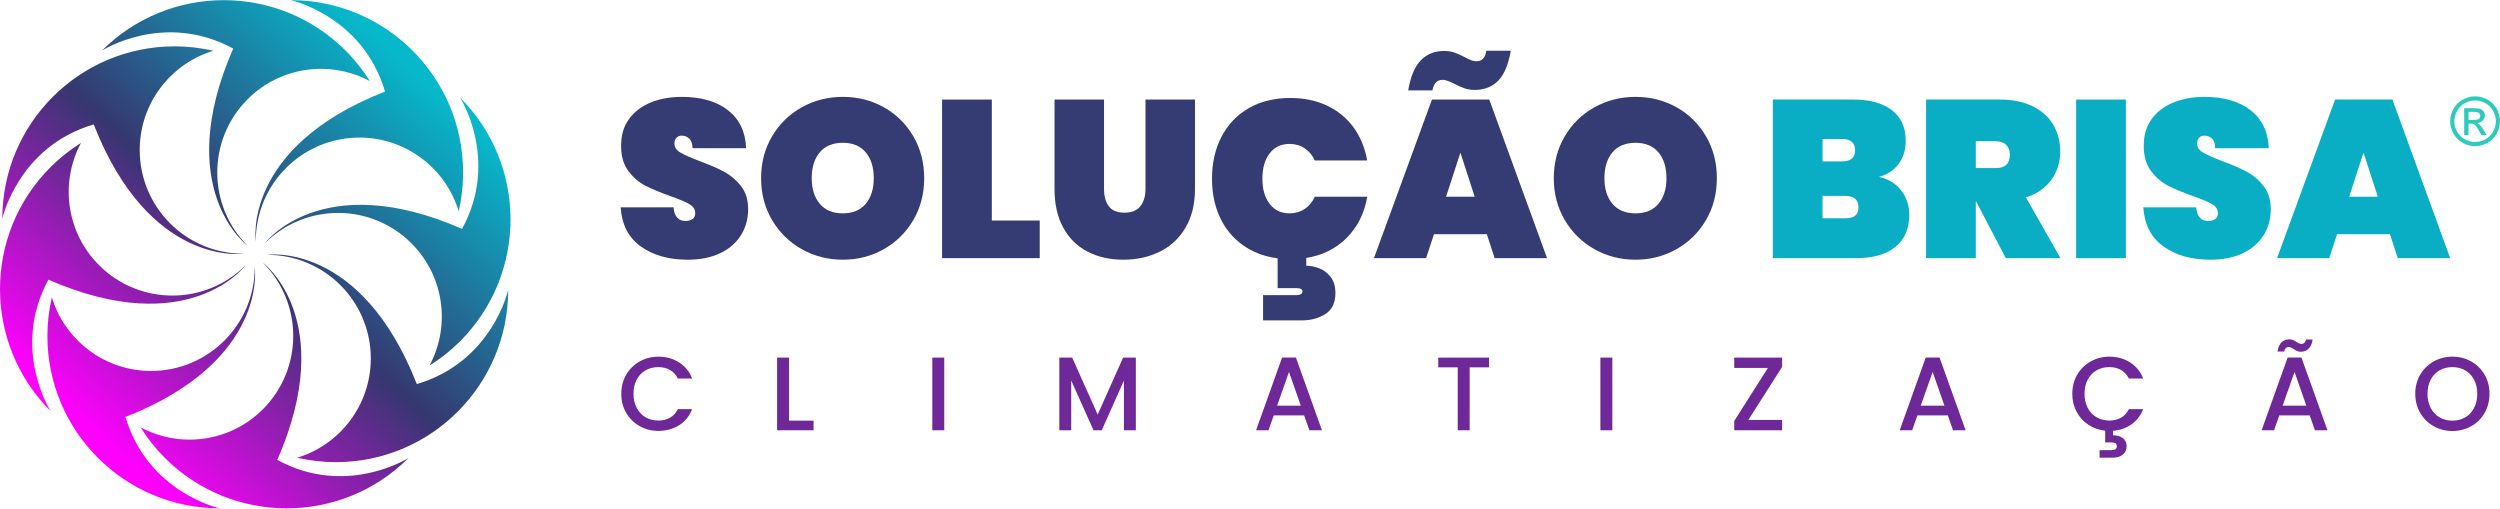 <?xml version="1.0" encoding="UTF-8"?> <svg xmlns="http://www.w3.org/2000/svg" xmlns:xlink="http://www.w3.org/1999/xlink" xmlns:xodm="http://www.corel.com/coreldraw/odm/2003" xml:space="preserve" width="998px" height="203px" version="1.0" style="shape-rendering:geometricPrecision; text-rendering:geometricPrecision; image-rendering:optimizeQuality; fill-rule:evenodd; clip-rule:evenodd" viewBox="0 0 979.87 199.19"> <defs> <style type="text/css"> .fil2 {fill:#0AAEC4;fill-rule:nonzero} .fil4 {fill:#2DCBBD;fill-rule:nonzero} .fil1 {fill:#353B73;fill-rule:nonzero} .fil3 {fill:#6E2897;fill-rule:nonzero} .fil0 {fill:url(#id0);fill-rule:nonzero} </style> <linearGradient id="id0" gradientUnits="userSpaceOnUse" x1="36.47" y1="167.61" x2="163.07" y2="30.03"> <stop offset="0" style="stop-opacity:1; stop-color:#FD01FC"></stop> <stop offset="0.49" style="stop-opacity:1; stop-color:#363770"></stop> <stop offset="1" style="stop-opacity:1; stop-color:#07B7CA"></stop> </linearGradient> </defs> <g id="Camada_x0020_1">  <g id="_2073612840720"> <path class="fil0" d="M108.69 180.2c24.12,-55.16 -5.66,-77.32 -5.66,-77.32 15.87,15.87 15.87,41.6 0,57.47 -12.98,12.98 -32.55,15.34 -47.93,7.09 2.66,4.24 5.81,8.26 9.51,11.96 26.38,26.38 69.17,26.38 95.55,0 0,0 -24.32,15.59 -51.47,0.8l0 0zm42.22 -144.38c-56.06,21.95 -50.67,58.68 -50.67,58.68 0,-22.45 18.18,-40.64 40.64,-40.64 18.35,0 33.85,12.17 38.9,28.88 1.12,-4.88 1.73,-9.95 1.73,-15.18 0,-37.3 -30.25,-67.56 -67.56,-67.56 0,0 28.22,6.17 36.96,35.82l0 0zm-131.93 73.73c55.16,24.11 77.32,-5.66 77.32,-5.66 -15.87,15.86 -41.6,15.86 -57.47,-0.01 -12.98,-12.97 -15.34,-32.54 -7.09,-47.92 -4.24,2.66 -8.26,5.81 -11.95,9.5 -26.39,26.39 -26.38,69.17 0,95.55 0,0 -15.6,-24.32 -0.81,-51.46l0 0zm17.75 -60.85c21.94,56.06 58.66,50.67 58.66,50.67 -22.44,0 -40.63,-18.18 -40.63,-40.63 0,-18.36 12.18,-33.86 28.88,-38.91 -4.88,-1.11 -9.96,-1.73 -15.18,-1.73 -37.3,0 -67.56,30.26 -67.56,67.56 0,0 6.17,-28.22 35.83,-36.96l0 0zm54.67 -29.72c-24.12,55.17 5.66,77.32 5.66,77.32 -15.87,-15.87 -15.87,-41.6 0,-57.47 12.97,-12.98 32.55,-15.34 47.93,-7.09 -2.66,-4.24 -5.81,-8.26 -9.51,-11.95 -26.38,-26.38 -69.16,-26.38 -95.55,0 0,0 24.32,-15.6 51.47,-0.81l0 0zm-42.22 144.38c56.06,-21.95 50.67,-58.68 50.67,-58.68 0,22.45 -18.19,40.65 -40.63,40.65 -18.35,0 -33.86,-12.18 -38.91,-28.89 -1.11,4.88 -1.73,9.95 -1.73,15.18 0,37.31 30.26,67.56 67.57,67.56 0,0 -28.23,-6.16 -36.97,-35.82l0 0zm131.93 -73.72c-55.17,-24.12 -77.32,5.66 -77.32,5.66 15.87,-15.87 41.6,-15.87 57.47,0 12.98,12.97 15.34,32.55 7.09,47.92 4.24,-2.66 8.26,-5.8 11.96,-9.5 26.38,-26.39 26.38,-69.17 0,-95.55 0,0 15.59,24.32 0.8,51.47l0 0zm-17.74 60.84c-21.96,-56.06 -58.68,-50.67 -58.68,-50.67 22.45,0 40.64,18.18 40.64,40.64 0,18.35 -12.18,33.85 -28.88,38.9 4.88,1.11 9.95,1.73 15.18,1.73 37.3,0 67.56,-30.26 67.56,-67.56 0,0 -6.17,28.22 -35.82,36.96l0 0z"></path> <path class="fil1" d="M269.52 101.73c-7.43,0 -13.56,-1.74 -18.39,-5.22 -4.83,-3.48 -7.44,-8.59 -7.86,-15.32l20.72 0c0.29,3.57 1.87,5.36 4.74,5.36 1.06,0 1.95,-0.25 2.68,-0.75 0.73,-0.5 1.09,-1.27 1.09,-2.33 0,-1.46 -0.79,-2.65 -2.36,-3.56 -1.59,-0.9 -4.04,-1.94 -7.38,-3.11 -3.98,-1.4 -7.27,-2.78 -9.87,-4.12 -2.61,-1.35 -4.85,-3.32 -6.72,-5.89 -1.88,-2.57 -2.78,-5.88 -2.72,-9.92 0,-4.03 1.04,-7.48 3.11,-10.31 2.08,-2.84 4.92,-4.99 8.52,-6.46 3.6,-1.46 7.65,-2.19 12.15,-2.19 7.62,0 13.65,1.75 18.13,5.26 4.48,3.52 6.84,8.46 7.07,14.84l-20.98 0c-0.06,-1.75 -0.49,-3.01 -1.31,-3.78 -0.82,-0.75 -1.82,-1.13 -2.99,-1.13 -0.82,0 -1.49,0.27 -2.02,0.83 -0.53,0.56 -0.79,1.33 -0.79,2.33 0,1.4 0.78,2.56 2.33,3.46 1.55,0.91 4.03,2.01 7.42,3.3 3.92,1.46 7.15,2.86 9.7,4.21 2.54,1.35 4.75,3.22 6.63,5.62 1.87,2.4 2.81,5.41 2.81,9.04 0,3.8 -0.94,7.22 -2.81,10.23 -1.88,3.01 -4.6,5.37 -8.17,7.07 -3.57,1.69 -7.81,2.54 -12.73,2.54l0 0z"></path> <path id="_1" class="fil1" d="M330.36 101.73c-5.85,0 -11.22,-1.38 -16.11,-4.12 -4.89,-2.75 -8.76,-6.56 -11.64,-11.42 -2.86,-4.86 -4.3,-10.32 -4.3,-16.42 0,-6.08 1.44,-11.56 4.3,-16.41 2.88,-4.86 6.75,-8.65 11.64,-11.37 4.89,-2.72 10.26,-4.08 16.11,-4.08 5.86,0 11.2,1.36 16.06,4.08 4.86,2.72 8.71,6.51 11.55,11.37 2.84,4.85 4.26,10.33 4.26,16.41 0,6.1 -1.42,11.56 -4.26,16.42 -2.84,4.86 -6.71,8.67 -11.59,11.42 -4.88,2.74 -10.22,4.12 -16.02,4.12l0 0zm0 -18.17c3.86,0 6.84,-1.24 8.95,-3.73 2.11,-2.49 3.16,-5.84 3.16,-10.06 0,-4.27 -1.05,-7.64 -3.16,-10.14 -2.11,-2.48 -5.09,-3.72 -8.95,-3.72 -3.92,0 -6.94,1.24 -9.04,3.72 -2.11,2.5 -3.17,5.87 -3.17,10.14 0,4.22 1.06,7.57 3.17,10.06 2.1,2.49 5.12,3.73 9.04,3.73z"></path> <polygon id="_2" class="fil1" points="388.74,86.37 407.52,86.37 407.52,101.12 369.25,101.12 369.25,38.96 388.74,38.96 "></polygon> <path id="_3" class="fil1" d="M432.72 38.96l0 35.03c0,2.87 0.63,5.13 1.89,6.8 1.26,1.68 3.3,2.51 6.1,2.51 2.81,0 4.89,-0.83 6.23,-2.51 1.35,-1.67 2.03,-3.93 2.03,-6.8l0 -35.03 19.4 0 0 35.03c0,5.91 -1.23,10.96 -3.69,15.15 -2.46,4.18 -5.83,7.32 -10.1,9.43 -4.27,2.11 -9.03,3.16 -14.31,3.16 -5.27,0 -9.93,-1.05 -14,-3.16 -4.07,-2.11 -7.25,-5.24 -9.52,-9.39 -2.28,-4.16 -3.43,-9.22 -3.43,-15.19l0 -35.03 19.4 0z"></path> <path id="_4" class="fil1" d="M505.41 83.56c2.23,0 4.21,-0.57 5.93,-1.71 1.73,-1.14 3.06,-2.74 4,-4.79l20.54 0c-1.11,6.5 -3.81,11.88 -8.08,16.15 -4.28,4.28 -9.68,6.92 -16.24,7.91l0.43 0 0 2.98c1.65,0 3.35,0.34 5.1,1.02 1.76,0.67 3.25,1.8 4.48,3.42 1.23,1.6 1.84,3.69 1.84,6.28 0,3.8 -1.31,6.54 -3.94,8.2 -2.64,1.67 -5.72,2.5 -9.23,2.5l-15.18 0 0 -9.91 13.16 0c0.7,0 1.26,-0.14 1.67,-0.4 0.41,-0.27 0.62,-0.6 0.62,-1.01 0,-0.88 -0.76,-1.32 -2.29,-1.32l-7.46 0 0 -11.68c-5.26,-0.7 -9.85,-2.45 -13.74,-5.26 -3.89,-2.81 -6.86,-6.44 -8.91,-10.89 -2.04,-4.44 -3.07,-9.48 -3.07,-15.1 0,-6.14 1.24,-11.62 3.72,-16.41 2.5,-4.8 6.05,-8.54 10.67,-11.2 4.63,-2.66 10.08,-4 16.33,-4 5.39,0 10.2,1.02 14.45,3.04 4.24,2.02 7.69,4.87 10.35,8.55 2.66,3.69 4.44,7.99 5.31,12.91l-20.53 0c-0.94,-2.04 -2.27,-3.64 -4,-4.78 -1.72,-1.15 -3.7,-1.71 -5.93,-1.71 -3.27,0 -5.86,1.22 -7.76,3.68 -1.91,2.46 -2.86,5.76 -2.86,9.92 0,4.16 0.95,7.46 2.86,9.93 1.9,2.45 4.49,3.68 7.76,3.68l0 0z"></path> <path id="_5" class="fil1" d="M582.76 91.73l-20.72 0 -3.08 9.39 -20.44 0 22.73 -62.16 22.47 0 22.65 62.16 -20.54 0 -3.07 -9.39zm-4.75 -14.67l-5.61 -17.29 -5.62 17.29 11.23 0zm-26.07 -41.7c0.94,-5.44 2.59,-9.38 4.96,-11.8 2.38,-2.44 5.43,-3.65 9.18,-3.65 1.4,0 2.72,0.21 3.94,0.62 1.24,0.41 2.56,0.99 3.95,1.76 1.12,0.57 2.01,1 2.68,1.27 0.68,0.26 1.36,0.39 2.07,0.39 2.17,0 3.45,-1.37 3.86,-4.13l9.57 0c-0.94,5.45 -2.59,9.37 -4.95,11.77 -2.38,2.4 -5.44,3.59 -9.19,3.59 -1.4,0 -2.72,-0.2 -3.95,-0.61 -1.22,-0.4 -2.54,-0.99 -3.95,-1.75 -0.81,-0.41 -1.63,-0.77 -2.45,-1.1 -0.82,-0.32 -1.58,-0.49 -2.28,-0.49 -2.11,0 -3.42,1.38 -3.95,4.13l-9.49 0 0 0z"></path> <path id="_6" class="fil1" d="M641.05 101.73c-5.85,0 -11.22,-1.38 -16.11,-4.12 -4.89,-2.75 -8.76,-6.56 -11.63,-11.42 -2.87,-4.86 -4.31,-10.32 -4.31,-16.42 0,-6.08 1.44,-11.56 4.31,-16.41 2.87,-4.86 6.74,-8.65 11.63,-11.37 4.89,-2.72 10.26,-4.08 16.11,-4.08 5.86,0 11.21,1.36 16.07,4.08 4.86,2.72 8.7,6.51 11.55,11.37 2.83,4.85 4.25,10.33 4.25,16.41 0,6.1 -1.42,11.56 -4.25,16.42 -2.85,4.86 -6.71,8.67 -11.59,11.42 -4.89,2.74 -10.23,4.12 -16.03,4.12l0 0zm0 -18.17c3.86,0 6.84,-1.24 8.96,-3.73 2.1,-2.49 3.16,-5.84 3.16,-10.06 0,-4.27 -1.06,-7.64 -3.16,-10.14 -2.12,-2.48 -5.1,-3.72 -8.96,-3.72 -3.92,0 -6.93,1.24 -9.05,3.72 -2.1,2.5 -3.15,5.87 -3.15,10.14 0,4.22 1.05,7.57 3.15,10.06 2.12,2.49 5.13,3.73 9.05,3.73z"></path> <path class="fil2" d="M736.48 69.25c3.75,0.88 6.65,2.68 8.74,5.4 2.07,2.72 3.12,5.87 3.12,9.44 0,5.44 -1.81,9.64 -5.41,12.6 -3.6,2.95 -8.76,4.43 -15.49,4.43l-32.58 0 0 -62.16 31.7 0c6.32,0 11.29,1.38 14.92,4.13 3.63,2.75 5.45,6.75 5.45,12.02 0,3.63 -0.95,6.69 -2.86,9.18 -1.9,2.49 -4.43,4.14 -7.59,4.96zm-22.13 -6.06l7.55 0c1.76,0 3.06,-0.35 3.91,-1.05 0.86,-0.71 1.28,-1.78 1.28,-3.25 0,-1.52 -0.42,-2.65 -1.28,-3.37 -0.85,-0.74 -2.15,-1.11 -3.91,-1.11l-7.55 0 0 8.78 0 0zm8.87 22.3c1.76,0 3.06,-0.33 3.9,-1.01 0.86,-0.67 1.29,-1.77 1.29,-3.29 0,-2.99 -1.74,-4.47 -5.19,-4.47l-8.87 0 0 8.77 8.87 0z"></path> <path id="_1_0" class="fil2" d="M786.17 101.12l-11.67 -22.3 -0.09 0 0 22.3 -19.49 0 0 -62.16 28.96 0c5.04,0 9.34,0.9 12.91,2.68 3.57,1.79 6.25,4.21 8.03,7.28 1.79,3.07 2.68,6.55 2.68,10.41 0,4.16 -1.15,7.84 -3.46,11.06 -2.32,3.22 -5.63,5.53 -9.97,6.93l13.52 23.8 -21.42 0 0 0zm-11.76 -35.3l7.72 0c1.87,0 3.28,-0.42 4.22,-1.27 0.93,-0.85 1.4,-2.18 1.4,-3.99 0,-1.64 -0.48,-2.93 -1.45,-3.86 -0.97,-0.94 -2.36,-1.41 -4.17,-1.41l-7.72 0 0 10.53z"></path> <polygon id="_2_1" class="fil2" points="833.23,38.96 833.23,101.12 813.74,101.12 813.74,38.96 "></polygon> <path id="_3_2" class="fil2" d="M866.32 101.73c-7.43,0 -13.56,-1.74 -18.39,-5.22 -4.82,-3.48 -7.45,-8.59 -7.86,-15.32l20.73 0c0.29,3.57 1.86,5.36 4.73,5.36 1.05,0 1.94,-0.25 2.68,-0.75 0.73,-0.5 1.09,-1.27 1.09,-2.33 0,-1.46 -0.78,-2.65 -2.36,-3.56 -1.59,-0.9 -4.04,-1.94 -7.38,-3.11 -3.98,-1.4 -7.27,-2.78 -9.87,-4.12 -2.6,-1.35 -4.84,-3.32 -6.72,-5.89 -1.87,-2.57 -2.78,-5.88 -2.72,-9.92 0,-4.03 1.04,-7.48 3.12,-10.31 2.07,-2.84 4.91,-4.99 8.51,-6.46 3.6,-1.46 7.65,-2.19 12.16,-2.19 7.61,0 13.65,1.75 18.13,5.26 4.47,3.52 6.83,8.46 7.06,14.84l-20.97 0c-0.06,-1.75 -0.5,-3.01 -1.32,-3.78 -0.82,-0.75 -1.82,-1.13 -2.99,-1.13 -0.82,0 -1.49,0.27 -2.02,0.83 -0.53,0.56 -0.78,1.33 -0.78,2.33 0,1.4 0.77,2.56 2.32,3.46 1.55,0.91 4.02,2.01 7.42,3.3 3.92,1.46 7.16,2.86 9.7,4.21 2.54,1.35 4.75,3.22 6.63,5.62 1.87,2.4 2.81,5.41 2.81,9.04 0,3.8 -0.94,7.22 -2.81,10.23 -1.88,3.01 -4.6,5.37 -8.17,7.07 -3.57,1.69 -7.81,2.54 -12.73,2.54l0 0z"></path> <path id="_4_3" class="fil2" d="M936.73 91.73l-20.72 0 -3.07 9.39 -20.46 0 22.75 -62.16 22.47 0 22.65 62.16 -20.55 0 -3.07 -9.39 0 0zm-4.74 -14.67l-5.62 -17.29 -5.62 17.29 11.24 0z"></path> <path class="fil3" d="M243.51 154.28c0,-2.78 0.64,-5.29 1.94,-7.5 1.3,-2.21 3.07,-3.94 5.29,-5.18 2.23,-1.24 4.66,-1.87 7.31,-1.87 3.03,0 5.73,0.75 8.1,2.24 2.35,1.49 4.07,3.59 5.13,6.33l-5.61 0c-0.73,-1.51 -1.76,-2.62 -3.07,-3.36 -1.31,-0.74 -2.83,-1.11 -4.55,-1.11 -1.89,0 -3.56,0.42 -5.04,1.27 -1.47,0.85 -2.63,2.07 -3.46,3.65 -0.83,1.58 -1.25,3.42 -1.25,5.53 0,2.11 0.42,3.95 1.25,5.53 0.83,1.58 1.99,2.81 3.46,3.67 1.48,0.86 3.15,1.29 5.04,1.29 1.72,0 3.24,-0.37 4.55,-1.11 1.31,-0.73 2.34,-1.86 3.07,-3.36l5.61 0c-1.06,2.74 -2.78,4.84 -5.13,6.32 -2.37,1.46 -5.07,2.21 -8.1,2.21 -2.68,0 -5.12,-0.63 -7.33,-1.87 -2.21,-1.24 -3.97,-2.97 -5.27,-5.18 -1.3,-2.21 -1.94,-4.72 -1.94,-7.51l0 0.01z"></path> <polygon id="_1_4" class="fil3" points="309.25,164.81 318.87,164.81 318.87,168.58 304.58,168.58 304.58,140.1 309.25,140.1 "></polygon> <polygon id="_2_5" class="fil3" points="370.1,140.1 370.1,168.58 365.42,168.58 365.42,140.1 "></polygon> <polygon id="_3_6" class="fil3" points="445.19,140.1 445.19,168.58 440.52,168.58 440.52,149.07 431.83,168.58 428.6,168.58 419.86,149.07 419.86,168.58 415.2,168.58 415.2,140.1 420.24,140.1 430.23,162.43 440.2,140.1 "></polygon> <path id="_4_7" class="fil3" d="M511.16 162.76l-11.92 0 -2.05 5.82 -4.87 0 10.2 -28.51 5.41 0 10.2 28.51 -4.92 0 -2.05 -5.82 0 0zm-1.31 -3.81l-4.63 -13.23 -4.67 13.23 9.3 0z"></path> <polygon id="_5_8" class="fil3" points="583.61,140.1 583.61,143.92 576.03,143.92 576.03,168.58 571.35,168.58 571.35,143.92 563.73,143.92 563.73,140.1 "></polygon> <polygon id="_6_9" class="fil3" points="631.95,140.1 631.95,168.58 627.27,168.58 627.27,140.1 "></polygon> <polygon id="_7" class="fil3" points="685.26,164.52 698.49,164.52 698.49,168.58 679.73,168.58 679.73,164.93 692.92,144.16 679.73,144.16 679.73,140.1 698.49,140.1 698.49,143.75 "></polygon> <path id="_8" class="fil3" d="M763.44 162.76l-11.92 0 -2.05 5.82 -4.88 0 10.2 -28.51 5.41 0 10.21 28.51 -4.92 0 -2.05 -5.82 0 0zm-1.31 -3.81l-4.63 -13.23 -4.67 13.23 9.3 0 0 0z"></path> <path id="_9" class="fil3" d="M826.78 164.77c1.72,0 3.23,-0.37 4.54,-1.11 1.32,-0.73 2.33,-1.86 3.08,-3.36l5.61 0c-0.99,2.51 -2.52,4.51 -4.59,5.96 -2.08,1.46 -4.49,2.3 -7.22,2.53l0 1.76c1.59,0 2.87,0.37 3.86,1.12 0.99,0.75 1.47,1.81 1.47,3.18 0,1.36 -0.48,2.44 -1.47,3.26 -0.99,0.8 -2.23,1.2 -3.73,1.2l-5.41 0 0 -2.94 4.46 0c0.78,0 1.34,-0.11 1.72,-0.34 0.39,-0.21 0.58,-0.61 0.58,-1.18 0,-0.58 -0.19,-0.97 -0.58,-1.19 -0.38,-0.22 -0.94,-0.33 -1.72,-0.33l-2.25 0 0 -4.59c-2.4,-0.25 -4.58,-1.01 -6.55,-2.29 -1.97,-1.28 -3.52,-2.98 -4.65,-5.1 -1.14,-2.12 -1.7,-4.47 -1.7,-7.07 0,-2.78 0.65,-5.29 1.94,-7.5 1.3,-2.21 3.06,-3.94 5.29,-5.18 2.22,-1.24 4.67,-1.87 7.32,-1.87 3.03,0 5.72,0.75 8.08,2.24 2.37,1.49 4.08,3.59 5.15,6.33l-5.61 0c-0.75,-1.51 -1.76,-2.62 -3.08,-3.36 -1.31,-0.74 -2.82,-1.11 -4.54,-1.11 -1.89,0 -3.57,0.42 -5.05,1.27 -1.48,0.85 -2.63,2.07 -3.46,3.65 -0.83,1.58 -1.25,3.42 -1.25,5.53 0,2.11 0.42,3.95 1.25,5.53 0.83,1.58 1.98,2.81 3.46,3.67 1.48,0.86 3.16,1.29 5.05,1.29z"></path> <path id="_10" class="fil3" d="M905.28 162.76l-11.92 0 -2.05 5.82 -4.87 0 10.2 -28.51 5.41 0 10.2 28.51 -4.92 0 -2.05 -5.82 0 0zm-1.31 -3.81l-4.63 -13.23 -4.67 13.23 9.3 0zm-11.31 -21.22c0.22,-1.59 0.74,-2.78 1.56,-3.59 0.82,-0.8 1.84,-1.2 3.07,-1.2 0.52,0 0.97,0.08 1.35,0.24 0.39,0.17 0.85,0.41 1.4,0.73 0.4,0.28 0.75,0.48 1.04,0.62 0.29,0.14 0.61,0.21 0.97,0.21 0.46,0 0.85,-0.15 1.16,-0.43 0.31,-0.29 0.52,-0.72 0.6,-1.3l2.62 0c-0.22,1.59 -0.74,2.78 -1.56,3.59 -0.82,0.81 -1.85,1.21 -3.07,1.21 -0.52,0 -0.99,-0.09 -1.4,-0.27 -0.41,-0.17 -0.86,-0.43 -1.35,-0.75 -0.48,-0.3 -0.87,-0.52 -1.12,-0.64 -0.26,-0.12 -0.56,-0.18 -0.88,-0.18 -0.47,0 -0.86,0.15 -1.17,0.45 -0.32,0.3 -0.51,0.73 -0.59,1.31l-2.63 0 0 0z"></path> <path id="_11" class="fil3" d="M961.21 168.87c-2.65,0 -5.09,-0.63 -7.32,-1.87 -2.22,-1.24 -3.99,-2.98 -5.28,-5.2 -1.3,-2.22 -1.95,-4.74 -1.95,-7.52 0,-2.78 0.65,-5.29 1.95,-7.5 1.29,-2.21 3.06,-3.94 5.28,-5.18 2.23,-1.24 4.67,-1.87 7.32,-1.87 2.68,0 5.12,0.63 7.35,1.87 2.23,1.24 3.98,2.97 5.26,5.18 1.29,2.21 1.93,4.72 1.93,7.5 0,2.78 -0.64,5.3 -1.93,7.52 -1.28,2.22 -3.03,3.96 -5.26,5.2 -2.23,1.24 -4.67,1.87 -7.35,1.87zm0 -4.06c1.88,0 3.57,-0.43 5.03,-1.29 1.48,-0.86 2.63,-2.09 3.46,-3.69 0.85,-1.59 1.26,-3.44 1.26,-5.55 0,-2.11 -0.41,-3.95 -1.26,-5.53 -0.83,-1.58 -1.98,-2.8 -3.46,-3.65 -1.46,-0.85 -3.15,-1.27 -5.03,-1.27 -1.89,0 -3.56,0.42 -5.04,1.27 -1.48,0.85 -2.63,2.07 -3.46,3.65 -0.84,1.58 -1.25,3.42 -1.25,5.53 0,2.11 0.41,3.96 1.25,5.55 0.83,1.6 1.98,2.83 3.46,3.69 1.48,0.86 3.15,1.29 5.04,1.29z"></path> <path class="fil4" d="M970.12 37.7c1.63,0 3.23,0.41 4.8,1.26 1.55,0.83 2.78,2.04 3.64,3.6 0.87,1.57 1.31,3.21 1.31,4.9 0,1.68 -0.43,3.3 -1.29,4.85 -0.86,1.55 -2.06,2.76 -3.61,3.62 -1.55,0.86 -3.17,1.29 -4.85,1.29 -1.7,0 -3.32,-0.43 -4.86,-1.29 -1.56,-0.86 -2.76,-2.07 -3.62,-3.62 -0.86,-1.55 -1.29,-3.17 -1.29,-4.85 0,-1.69 0.44,-3.33 1.31,-4.9 0.88,-1.56 2.09,-2.77 3.65,-3.6 1.57,-0.85 3.16,-1.26 4.81,-1.26l0 0zm0 1.61c-1.37,0 -2.71,0.35 -4.01,1.06 -1.3,0.69 -2.31,1.7 -3.04,3.01 -0.74,1.31 -1.11,2.67 -1.11,4.08 0,1.41 0.36,2.76 1.09,4.05 0.71,1.28 1.72,2.28 3.02,3.01 1.29,0.71 2.64,1.07 4.05,1.07 1.39,0 2.75,-0.36 4.05,-1.07 1.29,-0.73 2.29,-1.73 3.01,-3.01 0.71,-1.29 1.07,-2.64 1.07,-4.05 0,-1.41 -0.37,-2.77 -1.09,-4.08 -0.74,-1.31 -1.74,-2.32 -3.05,-3.01 -1.3,-0.71 -2.63,-1.06 -3.99,-1.06l0 0zm-4.29 13.54l0 -10.5 3.61 0c1.23,0 2.12,0.1 2.68,0.3 0.56,0.19 0.99,0.52 1.32,1.01 0.33,0.48 0.49,0.99 0.49,1.54 0,0.76 -0.27,1.44 -0.82,1.99 -0.55,0.58 -1.27,0.89 -2.18,0.96 0.36,0.16 0.66,0.34 0.89,0.56 0.42,0.41 0.94,1.1 1.55,2.08l1.27 2.06 -2.05 0 -0.94 -1.66c-0.72,-1.3 -1.32,-2.12 -1.77,-2.44 -0.31,-0.25 -0.76,-0.36 -1.36,-0.35l-0.99 0 0 4.45 -1.7 0 0 0zm1.7 -5.91l2.05 0c0.99,0 1.66,-0.15 2.01,-0.44 0.37,-0.29 0.54,-0.68 0.54,-1.15 0,-0.32 -0.09,-0.59 -0.25,-0.84 -0.18,-0.24 -0.41,-0.43 -0.73,-0.54 -0.3,-0.12 -0.87,-0.19 -1.7,-0.19l-1.92 0 0 3.16z"></path> </g> </g> </svg> 